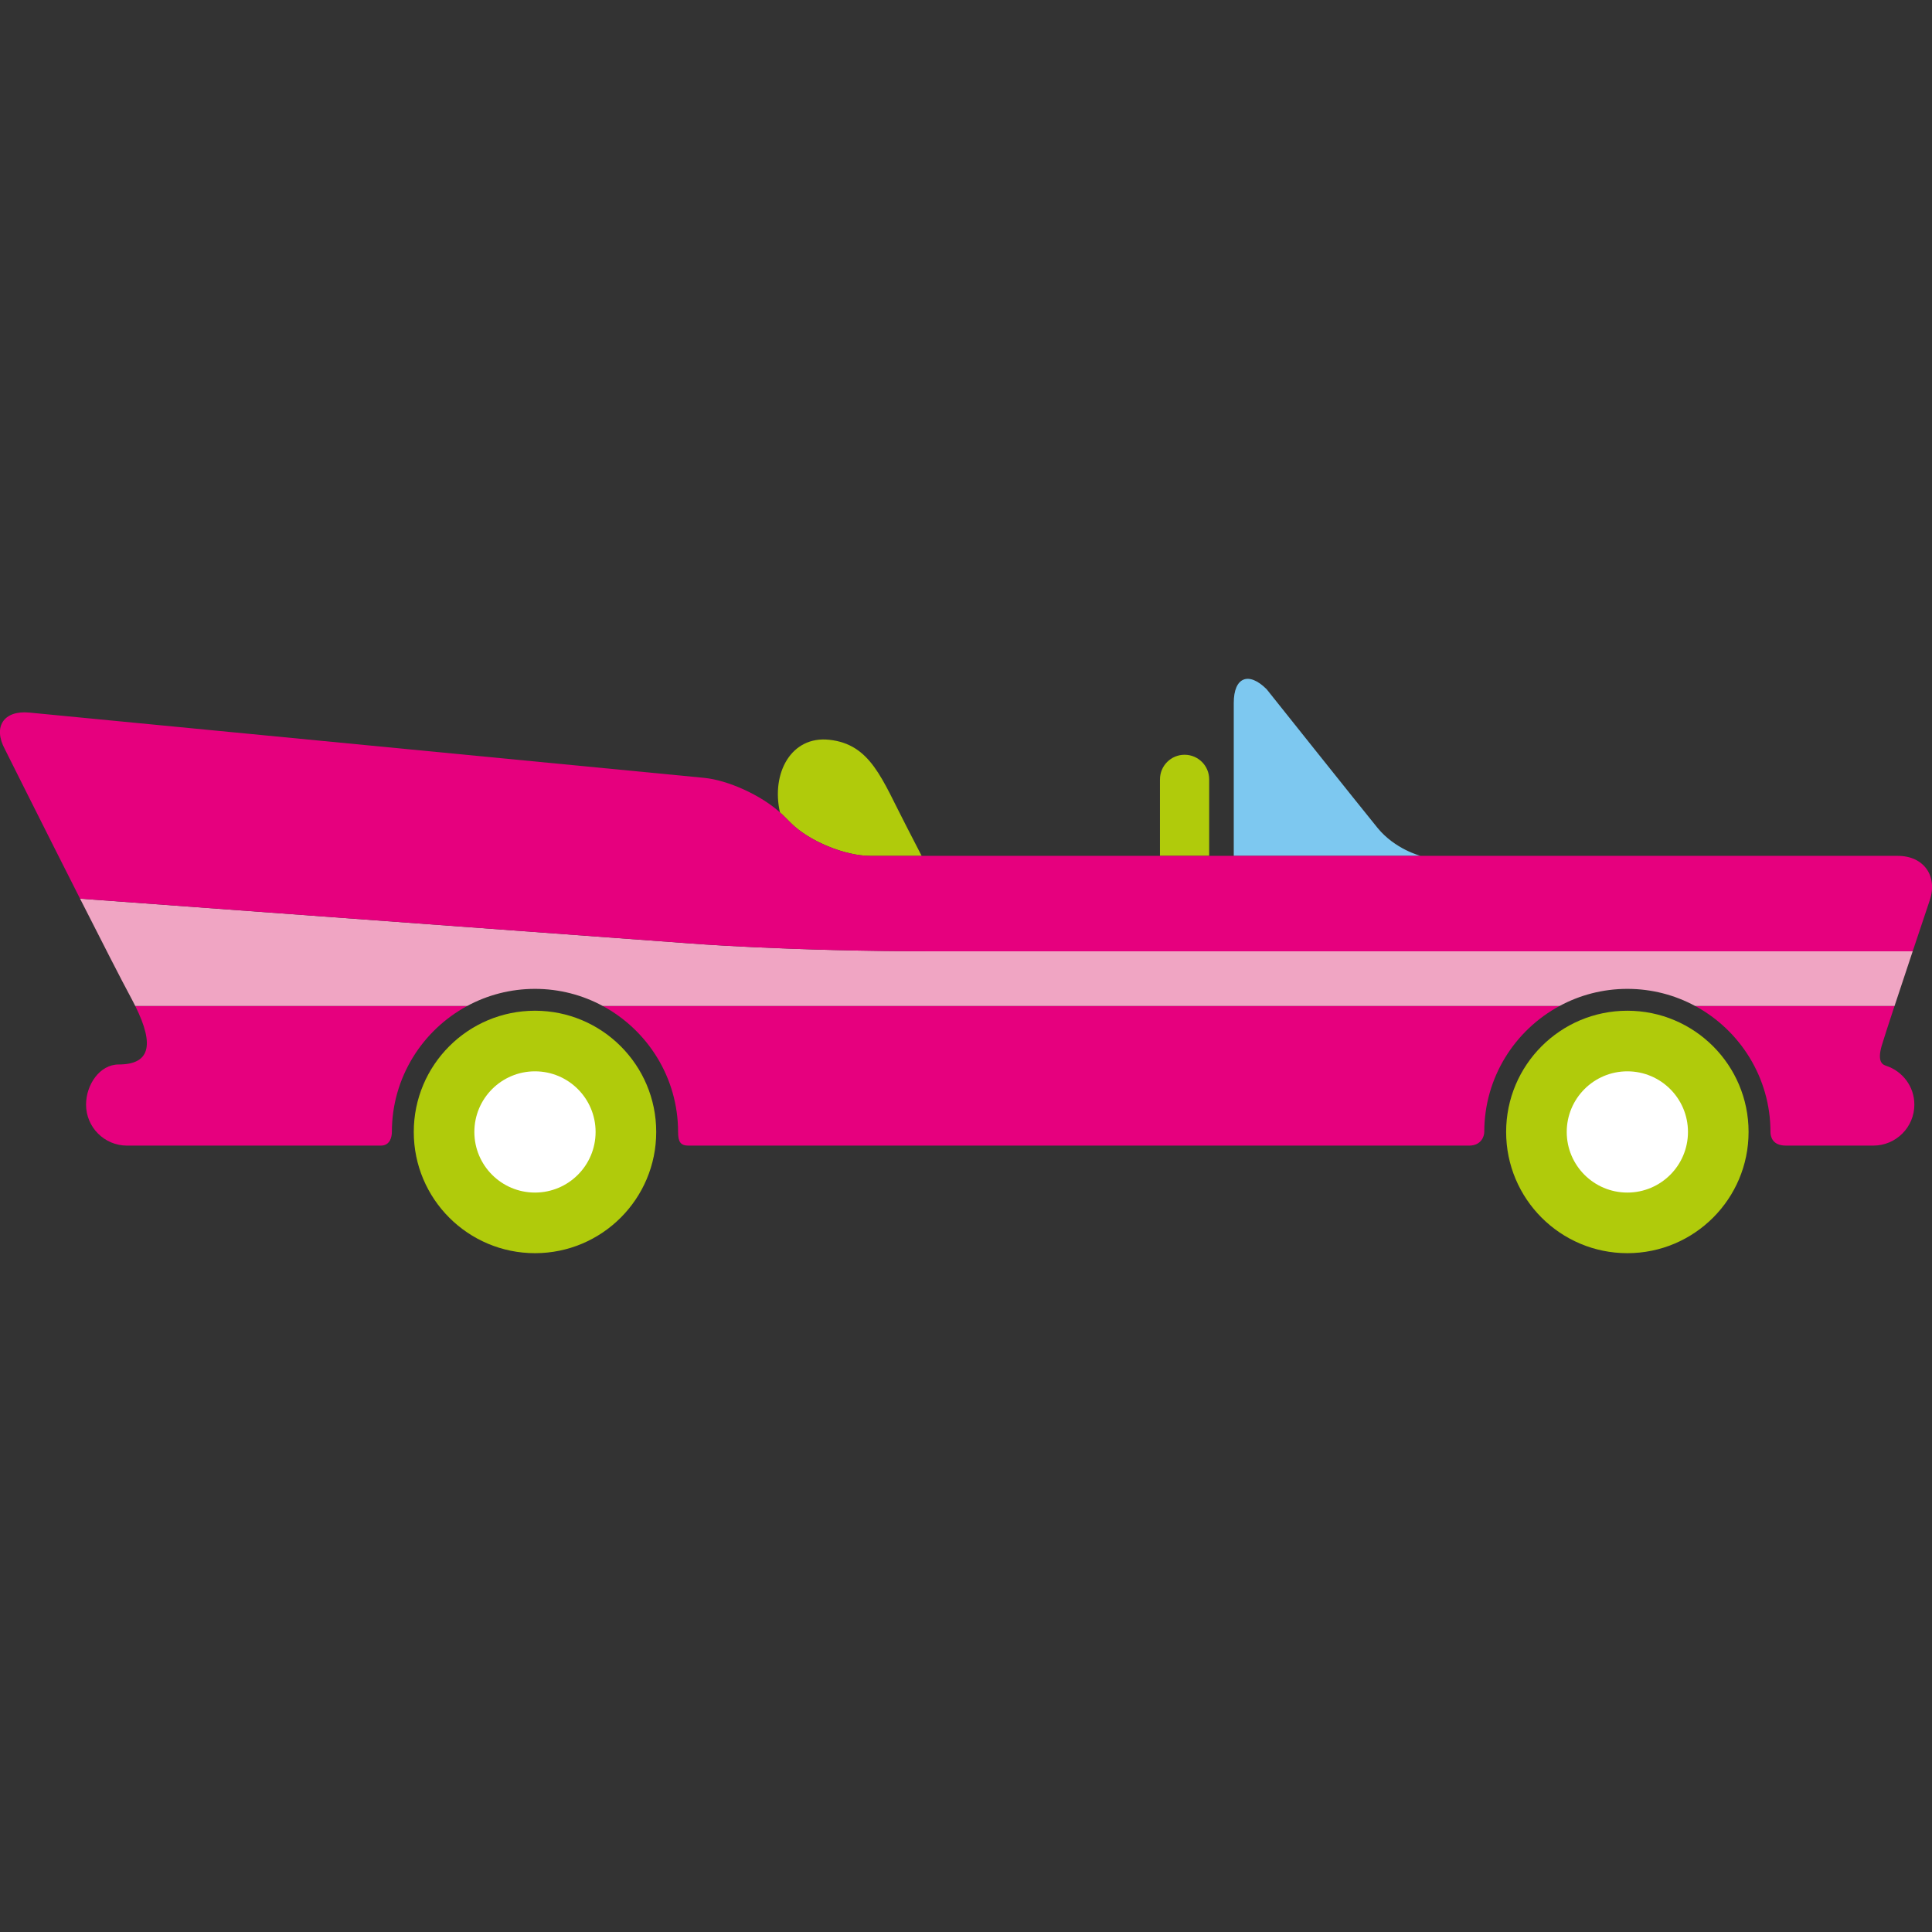<?xml version="1.0" encoding="utf-8"?>
<!-- Generator: Adobe Illustrator 16.0.0, SVG Export Plug-In . SVG Version: 6.00 Build 0)  -->
<!DOCTYPE svg PUBLIC "-//W3C//DTD SVG 1.1//EN" "http://www.w3.org/Graphics/SVG/1.1/DTD/svg11.dtd">
<svg version="1.1" id="Lager_1" xmlns="http://www.w3.org/2000/svg" xmlns:xlink="http://www.w3.org/1999/xlink" x="0px" y="0px"
	 viewBox="0 0 113.556 113.556" enable-background="new 0 0 113.556 113.556"
	 xml:space="preserve">
<rect x="0" y="0" width="113.556" height="113.556" fill="#333333" stroke="none"/>
<g>
	<path fill="#7DC8F0" d="M72.516,41.311c0-1.504,0.87-1.863,1.933-0.801c0,0,5.486,6.885,6.518,8.15s2.533,1.645,2.533,1.645H72.516
		V41.311z"/>
	<path fill="#B0CB0B" d="M46.488,48.374l-0.474-0.473c-0.052-0.051-0.115-0.102-0.172-0.152c-0.521-2.309,0.661-4.506,2.894-4.268
		c2.451,0.261,3.105,2.328,4.547,5.1c0.285,0.549,0.587,1.137,0.889,1.725h-3.02C49.649,50.305,47.55,49.436,46.488,48.374z"/>
	<circle fill-rule="evenodd" clip-rule="evenodd" fill="#B0CB0B" cx="95.65" cy="66.532" r="7.125"/>
	<circle fill-rule="evenodd" clip-rule="evenodd" fill="#FFFFFF" cx="95.65" cy="66.532" r="3.563"/>
	<circle fill-rule="evenodd" clip-rule="evenodd" fill="#B0CB0B" cx="31.445" cy="66.532" r="7.125"/>
	<circle fill-rule="evenodd" clip-rule="evenodd" fill="#FFFFFF" cx="31.444" cy="66.532" r="3.563"/>
	<g>
		<path fill="#E6007E" d="M87.24,66.532c0,0.271-0.195,0.803-0.886,0.803c-0.653,0-41.176,0-45.882,0
			c-0.467,0-0.617-0.215-0.617-0.803c0-3.195-1.791-5.98-4.424-7.403h56.232C89.031,60.551,87.24,63.336,87.24,66.532z"/>
		<path fill="#E6007E" d="M23.033,66.532c0,0.271-0.094,0.803-0.649,0.803s-6.843,0-6.843,0H7.468c-1.331,0-2.41-1.079-2.41-2.41
			c0-1.162,0.798-2.359,1.916-2.359c1.803,0,2.146-1.084,0.977-3.437h19.506C24.826,60.551,23.033,63.336,23.033,66.532z"/>
		<path fill="#E6007E" d="M110.602,61.457c-0.285,0.981,0.066,1.124,0.263,1.189c0.959,0.315,1.654,1.213,1.654,2.278
			c0,1.331-1.08,2.41-2.41,2.41h-4.18c0,0-0.16,0-0.959,0s-0.908-0.532-0.908-0.803c0-3.195-1.793-5.98-4.424-7.403h11.715
			C110.984,60.249,110.689,61.159,110.602,61.457z"/>
		<path fill="#F0A5C3" d="M55.161,55.916c7.483,0,45.091,0,57.259,0c-0.35,1.052-0.736,2.215-1.066,3.213H99.638
			c-1.188-0.642-2.546-1.007-3.988-1.007c-1.441,0-2.799,0.365-3.986,1.007H35.431c-1.188-0.642-2.545-1.007-3.986-1.007
			c-1.442,0-2.801,0.365-3.988,1.007H7.951c-0.072-0.146-0.148-0.296-0.233-0.451c-0.545-1.007-1.738-3.343-3.013-5.858
			l35.713,2.621C40.417,55.44,46.205,55.916,55.161,55.916z"/>
	</g>
	<path fill="#B0CB0B" d="M68.179,45.807c0-0.799,0.648-1.445,1.446-1.445s1.446,0.646,1.446,1.445v4.498h-2.893V45.807z"/>
	<path fill="#E6007E" d="M1.714,41.882l39.646,3.835c1.424,0.131,3.379,1.029,4.481,2.031c0.057,0.051,0.12,0.102,0.172,0.152
		l0.474,0.473c1.063,1.063,3.161,1.932,4.664,1.932h3.02h18.345h9.766h29.271c1.504,0,2.348,1.168,1.876,2.595
		c0,0-0.458,1.368-1.009,3.016c-12.168,0-49.775,0-57.259,0c-8.956,0-14.743-0.476-14.743-0.476L4.705,52.819
		c-2.1-4.145-4.418-8.782-4.418-8.782C-0.425,42.713,0.218,41.744,1.714,41.882z"/>
</g>
</svg>
